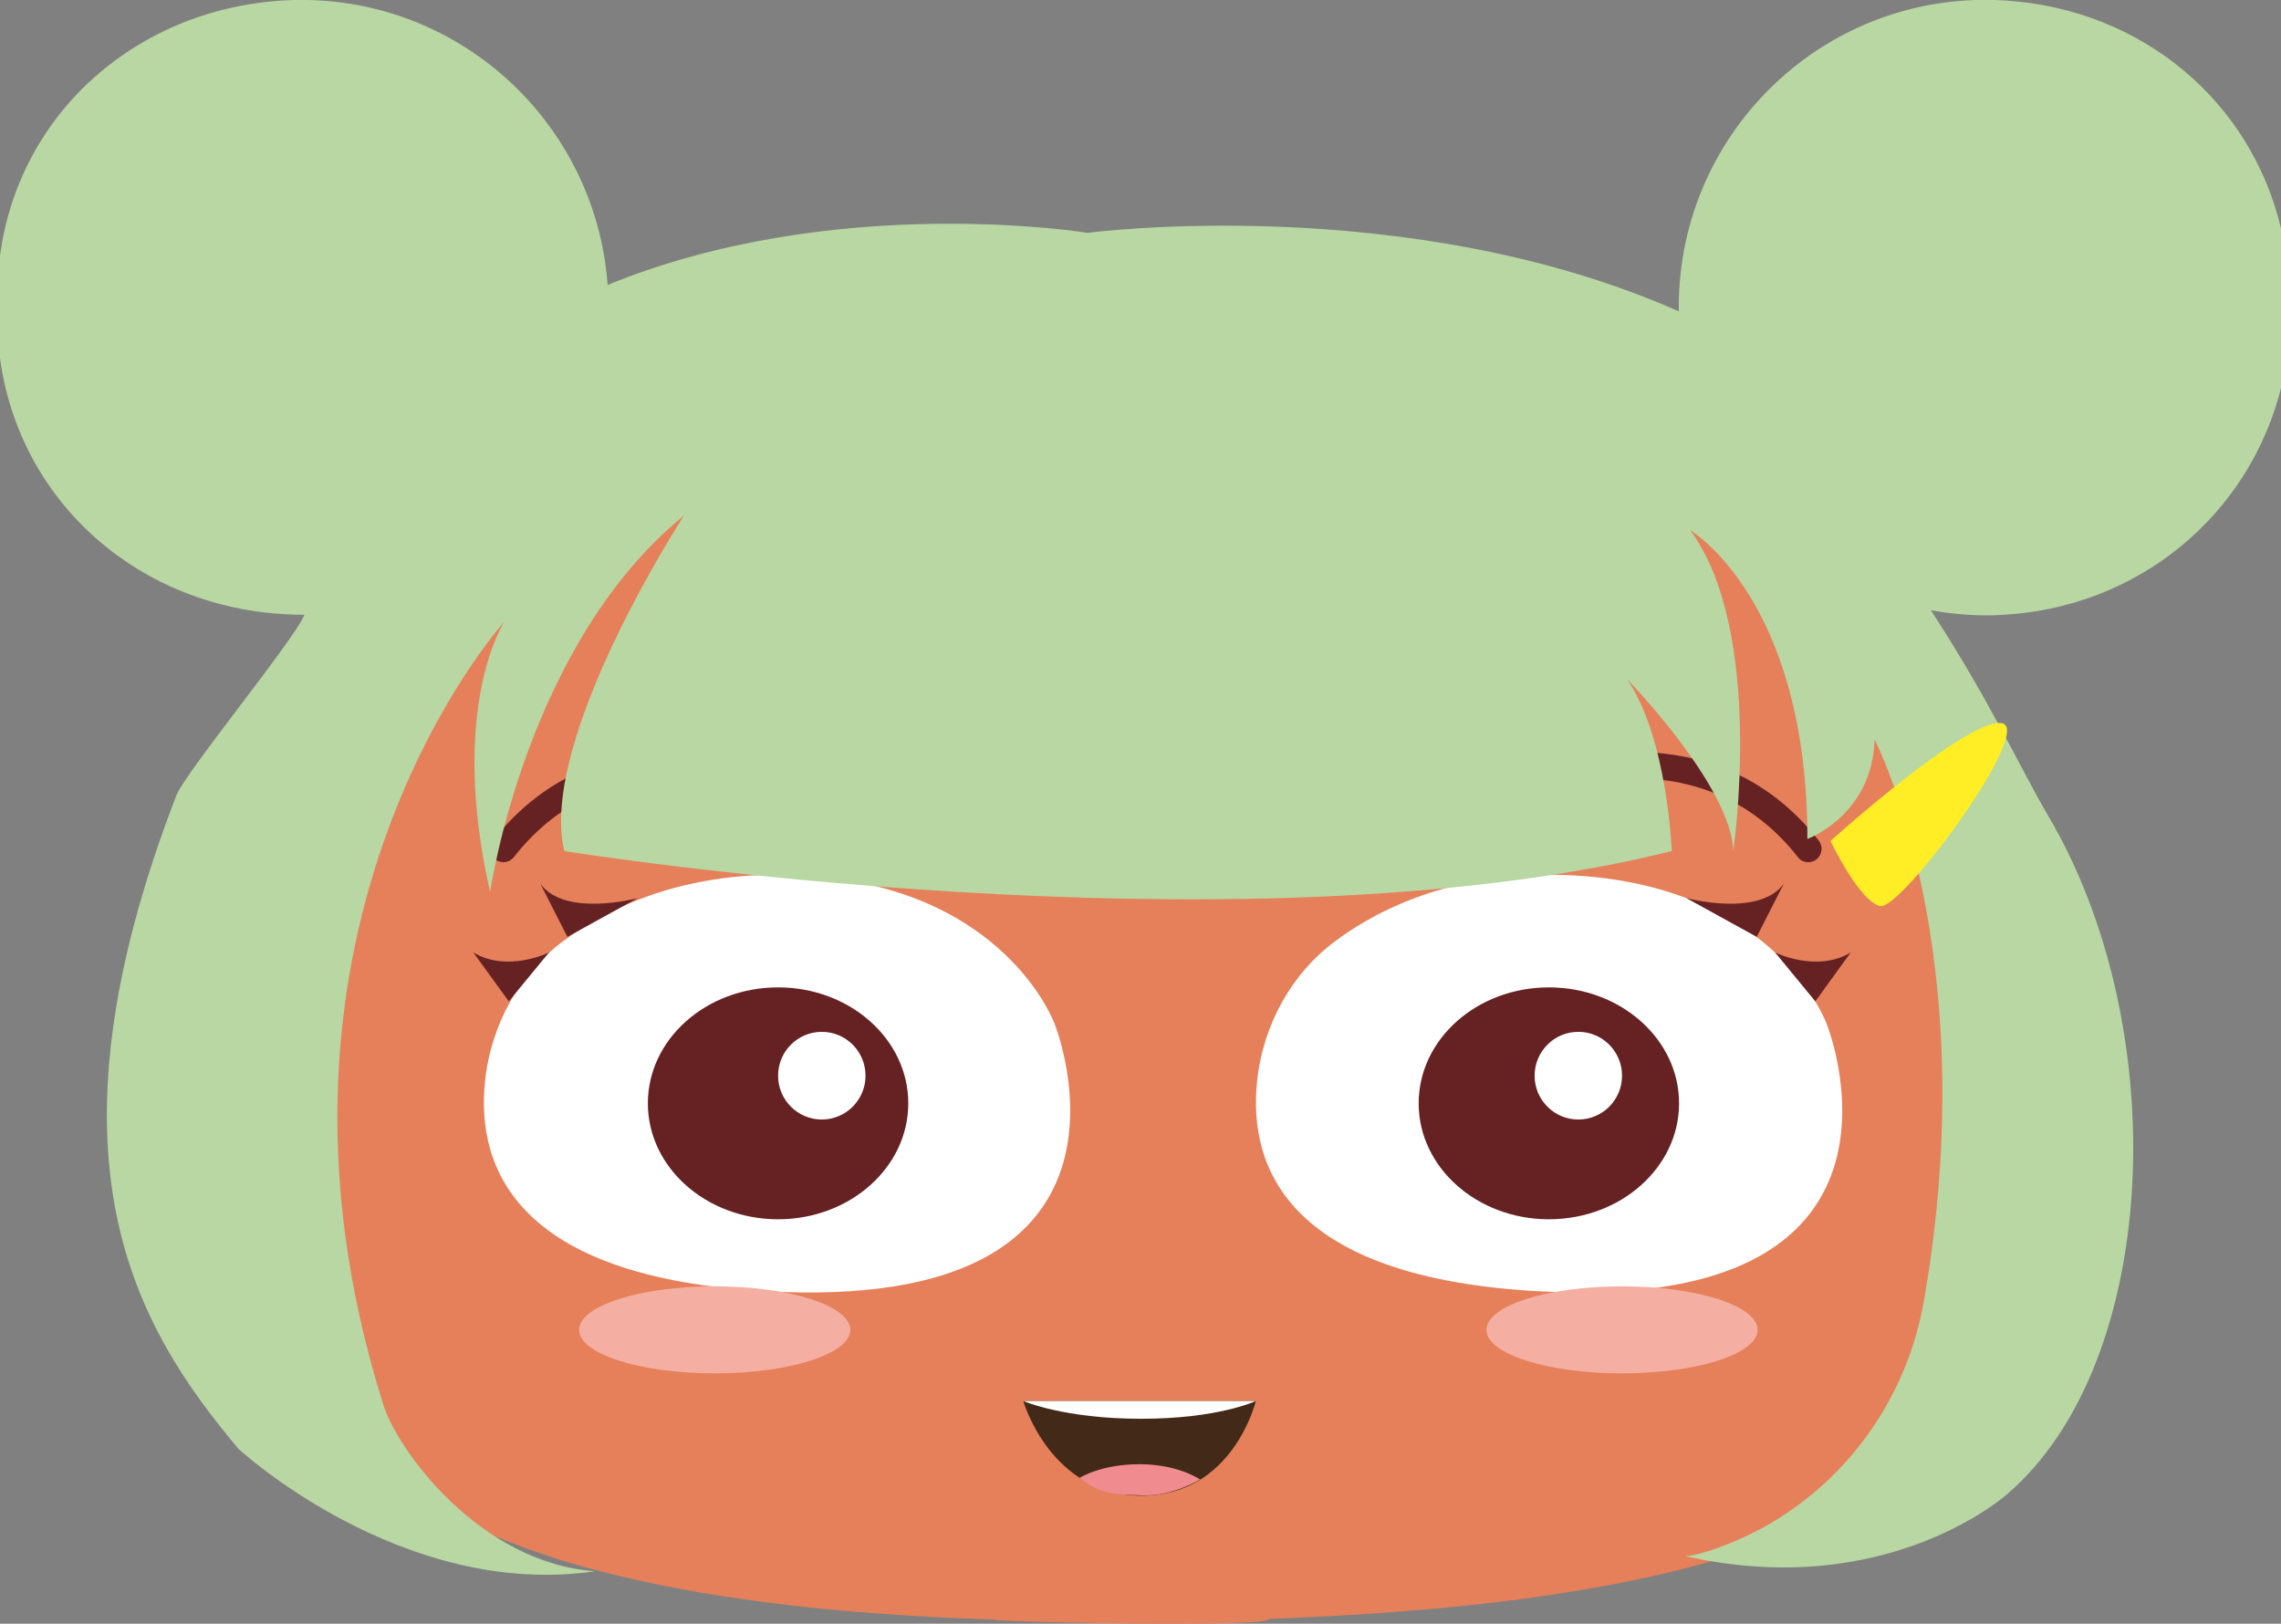 <svg width="118" height="84" viewBox="0 0 118 84" fill="none" xmlns="http://www.w3.org/2000/svg">
<rect x="0" y="0" width="118" height="84" fill="#808080" stroke="none"/>
<g clip-path="url(#clip0)">
<path d="M102.988 49.437C102.169 44.408 101.038 39.543 99.94 34.941C96.629 21.103 83.157 18.095 83.157 18.095C77.175 15.581 59.099 15.991 59.099 15.991C41.71 15.991 32.712 20.067 32.712 20.067C32.712 20.067 22.076 21.612 17.831 36.65C16.619 40.94 15.57 45.295 14.881 49.42C13.914 48.927 8.801 46.627 9.506 54.351C10.26 62.864 13.882 65.527 14.193 65.691C14.848 70.474 16.963 74.928 23.01 78.231C24.6 79.102 26.485 79.891 28.664 80.598C30.303 81.124 32.122 81.584 34.138 81.995C35.482 82.274 36.924 82.521 38.449 82.734C41.743 83.211 45.479 83.54 49.691 83.721C50.003 83.737 50.265 83.737 50.511 83.754C50.806 83.77 51.101 83.77 51.396 83.786C51.33 83.918 65.916 84.214 65.621 83.754C69.571 83.606 73.111 83.359 76.307 83.014H76.323C77.487 82.882 78.618 82.751 79.683 82.587C98.465 79.908 103.201 73.317 104.053 65.412C105.053 64.557 107.741 61.533 108.38 54.335C109.085 46.594 103.906 48.944 102.988 49.437Z" fill="#E5805A"/>
<path d="M94.498 52.971C94.498 52.971 91.942 45.903 81.502 45.295C75.487 44.95 71.423 46.939 69.063 48.697C66.867 50.325 65.343 52.954 65.031 55.945C64.572 60.366 66.572 66.349 80.486 66.842C100.349 67.532 94.498 52.971 94.498 52.971Z" fill="white"/>
<path d="M54.559 52.971C54.559 52.971 52.002 45.903 41.562 45.295C35.547 44.95 31.483 46.939 29.123 48.697C26.927 50.325 25.403 52.954 25.091 55.945C24.632 60.366 26.632 66.349 40.546 66.842C60.409 67.532 54.559 52.971 54.559 52.971Z" fill="white"/>
<path d="M40.251 63.078C43.971 63.078 46.987 60.392 46.987 57.079C46.987 53.766 43.971 51.081 40.251 51.081C36.531 51.081 33.515 53.766 33.515 57.079C33.515 60.392 36.531 63.078 40.251 63.078Z" fill="#662223"/>
<path d="M42.513 57.917C43.762 57.917 44.775 56.902 44.775 55.649C44.775 54.397 43.762 53.381 42.513 53.381C41.264 53.381 40.252 54.397 40.252 55.649C40.252 56.902 41.264 57.917 42.513 57.917Z" fill="white"/>
<path d="M80.126 63.078C83.846 63.078 86.861 60.392 86.861 57.079C86.861 53.766 83.846 51.081 80.126 51.081C76.405 51.081 73.39 53.766 73.39 57.079C73.39 60.392 76.405 63.078 80.126 63.078Z" fill="#662223"/>
<path d="M81.65 57.917C82.899 57.917 83.911 56.902 83.911 55.649C83.911 54.397 82.899 53.381 81.65 53.381C80.401 53.381 79.388 54.397 79.388 55.649C79.388 56.902 80.401 57.917 81.65 57.917Z" fill="white"/>
<path d="M64.966 72.479C64.966 72.479 63.803 77.377 59.066 77.377C54.33 77.377 52.937 72.479 52.937 72.479H64.966Z" fill="#422918"/>
<path d="M83.911 71.049C87.785 71.049 90.925 70.041 90.925 68.798C90.925 67.554 87.785 66.546 83.911 66.546C80.037 66.546 76.897 67.554 76.897 68.798C76.897 70.041 80.037 71.049 83.911 71.049Z" fill="#F5AFA2"/>
<path d="M36.974 71.049C40.847 71.049 43.988 70.041 43.988 68.798C43.988 67.554 40.847 66.546 36.974 66.546C33.1 66.546 29.959 67.554 29.959 68.798C29.959 70.041 33.1 71.049 36.974 71.049Z" fill="#F5AFA2"/>
<path d="M93.548 44.605C93.351 44.605 93.138 44.523 93.007 44.342C88.074 38.047 80.519 40.907 80.453 40.94C80.109 41.072 79.699 40.907 79.568 40.546C79.437 40.2 79.601 39.79 79.961 39.658C80.043 39.625 88.549 36.42 94.088 43.487C94.318 43.783 94.269 44.211 93.974 44.457C93.843 44.556 93.695 44.605 93.548 44.605Z" fill="#662223"/>
<path d="M26.042 44.605C25.895 44.605 25.747 44.556 25.616 44.457C25.321 44.227 25.272 43.8 25.502 43.487C31.041 36.404 39.547 39.625 39.629 39.658C39.973 39.789 40.153 40.2 40.022 40.545C39.891 40.891 39.498 41.071 39.137 40.94C38.826 40.825 31.483 38.08 26.583 44.342C26.436 44.523 26.239 44.605 26.042 44.605Z" fill="#662223"/>
<path d="M55.853 76.456C55.853 76.456 56.935 75.749 58.951 75.749C60.95 75.749 62.081 76.538 62.081 76.538C62.081 76.538 60.672 77.409 59.164 77.36C57.673 77.327 56.87 77.294 55.853 76.456Z" fill="#F08B90"/>
<path d="M52.937 72.479H64.966C64.966 72.479 63.032 73.399 59.033 73.399C55.034 73.399 52.937 72.479 52.937 72.479Z" fill="white"/>
<path d="M87.238 46.462C87.238 46.462 91.024 47.481 92.286 45.706L90.877 48.467L87.238 46.462Z" fill="#662223"/>
<path d="M91.827 49.273C91.827 49.273 93.974 50.341 95.744 49.273L93.909 51.804L91.827 49.273Z" fill="#662223"/>
<path d="M32.991 46.462C32.991 46.462 29.206 47.481 27.944 45.706L29.353 48.467L32.991 46.462Z" fill="#662223"/>
<path d="M28.402 49.273C28.402 49.273 26.255 50.341 24.485 49.273L26.321 51.804L28.402 49.273Z" fill="#662223"/>
<path d="M118 11.816C116.427 5.193 110.789 0.509 103.824 0.032C94.564 -0.609 86.845 6.737 86.845 15.892C86.845 15.958 86.845 16.04 86.845 16.105C72.718 9.86 56.263 12.046 56.263 12.046C56.263 12.046 43.234 9.909 31.434 14.741C30.811 6.244 23.551 -0.395 14.832 0.015C7.195 0.393 1 5.751 0 13.229V18.538C1.032 26.049 7.244 31.456 14.947 31.785C15.176 31.801 15.406 31.801 15.635 31.801C15.668 31.801 15.717 31.801 15.75 31.801C15.324 32.968 9.571 39.986 9.129 41.136C1.852 59.971 6.998 68.599 12.341 74.96C12.341 74.96 20.781 82.75 30.778 81.287C24.796 80.844 20.568 75.025 19.831 72.675C11.98 47.776 26.091 32.163 26.091 32.163C26.091 32.163 23.174 36.534 25.354 46.149C25.354 46.149 27.206 33.313 35.384 26.673C35.384 26.673 27.828 38.26 29.189 44.029C29.189 44.029 63.999 49.65 86.484 44.029C86.484 44.029 86.271 38.194 84.173 35.137C84.173 35.137 89.565 40.676 89.664 44.029C89.664 44.029 91.335 32.688 87.435 27.429C87.435 27.429 93.499 30.979 93.499 43.404C93.499 43.404 96.875 42.172 96.973 38.26C96.973 38.26 102.709 49.222 99.513 67.367C98.514 73.02 94.662 77.819 89.32 79.907C88.32 80.301 87.517 80.515 87.156 80.498C97.645 82.881 103.84 77.293 103.84 77.293C111.756 70.489 112.461 53.183 105.938 42.172C104.61 39.92 102.939 36.255 99.89 31.571C100.808 31.735 101.759 31.834 102.726 31.834C102.955 31.834 103.184 31.834 103.43 31.817C110.559 31.505 116.394 26.673 118.033 19.951V11.816H118Z" fill="#B8D7A2"/>
<path d="M94.695 43.504C94.695 43.504 96.187 46.643 97.268 46.873C98.366 47.103 105.381 37.554 103.512 37.406C101.644 37.242 94.695 43.504 94.695 43.504Z" fill="#FFEE25"/>
</g>
<defs>
<clipPath id="clip0">
<rect width="118" height="84" fill="white"/>
</clipPath>
</defs>
</svg>
